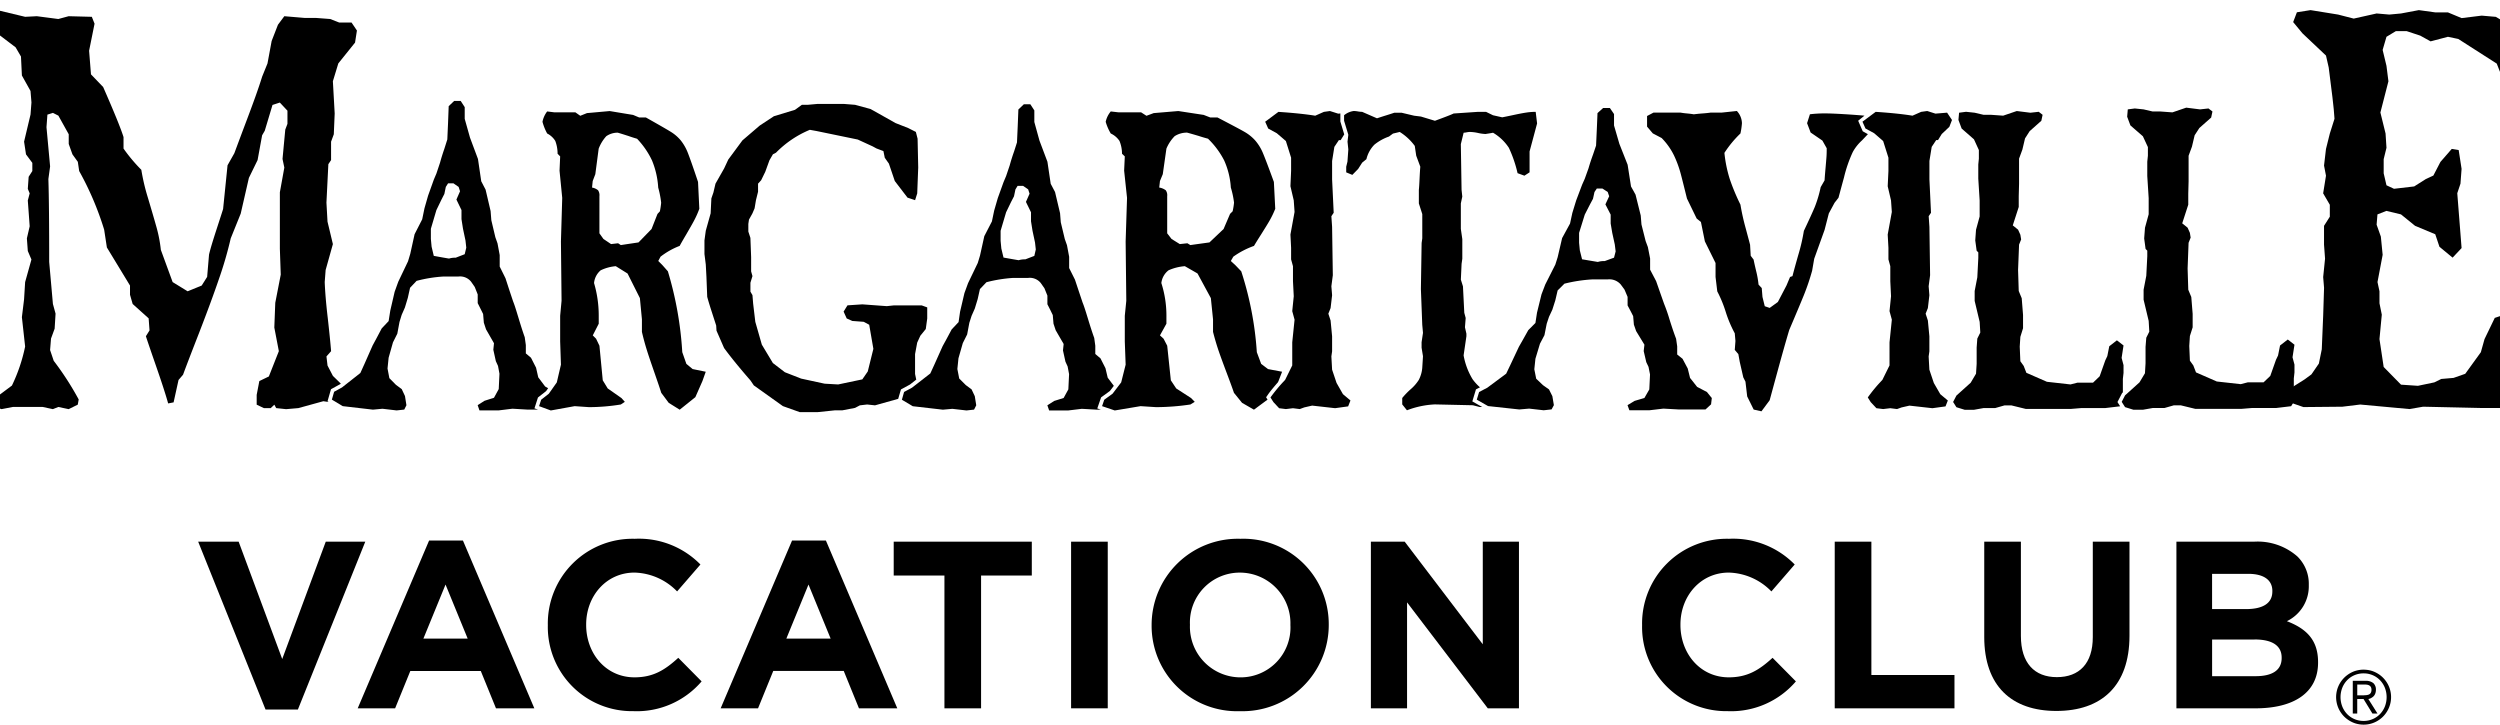 <svg xmlns="http://www.w3.org/2000/svg" xmlns:xlink="http://www.w3.org/1999/xlink" width="345" height="100" viewBox="0 0 345 100">
  <defs>
    <clipPath id="clip-path">
      <rect id="Rectangle_133" data-name="Rectangle 133" width="349.351" height="98.602" fill="none"/>
    </clipPath>
    <clipPath id="clip-MGV_-_Footer">
      <rect width="345" height="100"/>
    </clipPath>
  </defs>
  <g id="MGV_-_Footer" data-name="MGV - Footer" clip-path="url(#clip-MGV_-_Footer)">
    <g id="Group_501" data-name="Group 501" transform="translate(-1.312 1.398)">
      <g id="Group_500" data-name="Group 500" transform="translate(0 0)" clip-path="url(#clip-path)">
        <path id="Path_5893" data-name="Path 5893" d="M46.51,53.941l.478-1.667,1.24-.681.117-.091-1.093-1.067-.742-1.428-.147-1.256.64-.727c-.086-1.113-.244-2.633-.463-4.6-.229-1.947-.366-3.6-.417-4.936l.127-1.667,1-3.573-.742-3.1-.147-2.623.264-5.307L47,20.657V18.115l.376-1.022.122-2.872-.249-4.448L48,7.313l2.308-2.872.259-1.667-.742-1.1h-1.7l-1.25-.488-1.942-.147H43.369L40.548.8l-.879,1.179L38.8,4.218l-.574,3.1-.742,1.83c-.437,1.428-1.128,3.36-2.048,5.795s-1.51,4.026-1.784,4.763l-.94,1.667L32.1,27.407c-.1.33-.407,1.271-.9,2.791s-.854,2.689-1.042,3.5l-.259,3.07-.752,1.2-1.942.793-2.069-1.271-1.627-4.448a18.934,18.934,0,0,0-.661-3.335c-.325-1.164-.712-2.46-1.139-3.9a28.526,28.526,0,0,1-.895-3.812,22.525,22.525,0,0,1-2.455-2.928V17.48q-.518-1.685-2.811-6.908L13.867,8.823l-.259-3.258.752-3.731L13.984.883,10.786.8l-1.428.386L6.4.8,4.783.883,1.139.009H.513L0,.644.147,2.139.64,3.267l.625.158,2.2,1.667.742,1.271.127,2.618,1.189,2.135L5.652,12.7l-.127,1.667-.89,3.746L4.9,19.864l.874,1.174v1.128l-.508.793-.117,1.667.259.62-.259.981.259,3.563-.386,1.667L5.149,33.2l.5,1.179-.869,3.111-.147,2.384-.3,2.46.447,4.051A22.987,22.987,0,0,1,2.958,51.77L.386,53.692.64,54.724l.884.3,1.555-.3H7.208l1.4.3.752-.3,1.428.3,1.256-.62.127-.717a40.512,40.512,0,0,0-3.446-5.332l-.5-1.484.127-1.586.5-1.367.127-2.074-.366-1.337-.513-5.8c0-5.027-.03-8.84-.112-11.437l.239-1.744-.5-5.414.127-1.733.762-.239.752.381,1.428,2.567V18.43l.513,1.433.742,1.032.188,1.271a41.6,41.6,0,0,1,3.446,8.087l.376,2.46,3.192,5.256V39.24l.366,1.271,2.206,1.982.122,1.667-.5.8c.158.513.635,1.906,1.428,4.194s1.337,3.97,1.642,5.083l.752-.147L25.949,51l.625-.727q.579-1.586,2.237-5.835c1.1-2.847,2-5.281,2.7-7.335a53.454,53.454,0,0,0,1.642-5.647l1.378-3.416,1.128-4.926,1.2-2.46.625-3.416.366-.635,1.067-3.558,1.012-.33,1.052,1.123v1.815l-.3.793L40.3,20.5l.249,1.189L39.933,25.1V32.9l.122,3.563L39.3,40.348l-.132,3.416.625,3.258-1.378,3.492L37.1,51.15l-.366,1.906v1.352l.991.473h.951l.493-.473.259.473,1.367.147,1.693-.147,3.446-.951.742.112Z" transform="translate(0 0.039)"/>
        <path id="Path_5894" data-name="Path 5894" d="M37.225,44.889l.483-1.5,1.128-.884.274-.4-.412-.234-.951-1.266-.3-1.327-.7-1.372-.712-.6V36.151l-.152-1.083c-.234-.646-.518-1.53-.854-2.643s-.574-1.881-.752-2.3l-.5-1.5-.549-1.688-.8-1.616V23.738l-.3-1.616-.3-.854-.554-2.343-.1-1.266-.691-2.953-.6-1.154-.452-3.075-1.1-2.948L27.6,4.935V3.319l-.554-.854h-.9l-.757.722-.02.529L25.3,5.535l-.1,2.242-.4,1.266c-.239.691-.442,1.337-.6,1.926l-.5,1.5-.361.854-.793,2.216-.5,1.749-.31,1.51-1.052,2.059-.595,2.7-.31,1.037-1.347,2.821-.5,1.388-.6,2.587L17.1,32.847l-.956,1.012-.7,1.327-.554,1.027L13.8,38.682l-.6,1.327L10.671,42l-1.093.6-.31,1.083,1.5.9,4.168.483,1.317-.122,1.952.229,1.052-.117.3-.6-.2-1.266-.447-.956-.808-.6-.9-.915-.254-1.327L17.1,37.9l.6-2.12.6-1.2.3-1.616.3-.976.447-1.017.4-1.327.31-1.393.9-.956a18.835,18.835,0,0,1,3.721-.6h2.059a1.944,1.944,0,0,1,1.749.722l.5.722.407,1.027v1.2l.452.9.295.6.1,1.2.3.915,1.1,1.921-.091.9.346,1.571.3.661.2,1.073-.1,2.12-.656,1.2-1.306.417-.945.6.244.722H32.32l1.865-.229,2.059.122h1.474ZM27.6,23.616l-1.245.483a2.79,2.79,0,0,0-.915.117l-.071-.01c-.259-.041-.94-.158-2.038-.361l-.3-1.266-.1-1.073v-1.4l.762-2.577.7-1.449.4-.783.2-.966.31-.493h.747l.712.493.193.6-.5,1.144.7,1.449v1.25l.208,1.327.346,1.637.107.976Z" transform="translate(37.842 10.067)"/>
        <path id="Path_5895" data-name="Path 5895" d="M36.08,38.346l-.864-.717-.564-1.611a48.516,48.516,0,0,0-1.987-11.162l-.727-.823-.6-.6.315-.595a10.327,10.327,0,0,1,2.638-1.489c.147-.269.437-.788.89-1.55.447-.778.808-1.393,1.062-1.871a12.4,12.4,0,0,0,.762-1.7l-.178-3.706c-.666-2-1.139-3.329-1.408-4.016a6.532,6.532,0,0,0-.981-1.718,5.571,5.571,0,0,0-1.327-1.154c-.493-.31-1.652-.976-3.482-2.008H28.7l-.834-.351-.9-.147-2.323-.386L21.5,3.024l-.925.371L19.9,2.917H16.988l-.981-.122a3.411,3.411,0,0,0-.646,1.433,7.323,7.323,0,0,0,.646,1.611,2.817,2.817,0,0,1,1.118,1.022,4.979,4.979,0,0,1,.32,1.769L17.8,9l-.086,1.967.371,3.756-.178,6.023.086,8.174L17.8,31v3.528l.107,3.213-.569,2.445-1.1,1.561-1.062.834-.285.884,1.622.595,3.289-.595,1.982.137a27.759,27.759,0,0,0,4.387-.366l.554-.366-.463-.518-1.9-1.332L23.678,39.9l-.457-4.773-.463-.966L22.3,33.7l.823-1.611V30.889a15.956,15.956,0,0,0-.646-4.412,2.621,2.621,0,0,1,.915-1.759,5.972,5.972,0,0,1,2.084-.569l1.5.935.127.081,1.7,3.39.28,2.928v1.733q.282,1.235.676,2.5c.259.834.615,1.866,1.047,3.111s.752,2.176.945,2.8l1.032,1.383,1.515.945,2.16-1.733.971-2.206.463-1.3ZM30.413,19.02l-1.8,1.85-1.642.244-.8.122-.376-.249-.971.112-1.052-.707-.554-.778V14.486a1.234,1.234,0,0,0-.188-.813A1.764,1.764,0,0,0,22.2,13.3l.091-.9.361-.945.463-3.523a5.435,5.435,0,0,1,1.047-1.718,2.737,2.737,0,0,1,1.586-.488c.351.1.757.224,1.22.376l.2.061c.544.193.961.32,1.245.4a11.346,11.346,0,0,1,2.064,3,11.61,11.61,0,0,1,.854,3.741,13.128,13.128,0,0,1,.407,2.084,10.2,10.2,0,0,1-.178,1.195l-.33.356Z" transform="translate(60.814 11.186)"/>
        <path id="Path_5896" data-name="Path 5896" d="M46.493,41.941l1.245-.676.864-.676-.163-.783v-2.74l.295-1.586.432-.945.752-.93.2-1.454v-1.53l-.768-.28H45.538l-1,.107L41.161,30.2l-2.048.137-.534.864.427.945.773.346,1.571.117.762.407.574,3.324-.773,3.121-.752,1.093-3.335.7-1.871-.107-3.233-.7-2.247-.879L28.819,38.3,27.294,35.76l-.9-3.146L26.095,30.1,26,28.928l-.28-.478V27.22L26,26.3l-.183-.646V23.672l-.1-2.643-.285-.874V19.1l.086-.59L26,17.639l.295-.691.188-1.123.29-1.169V13.542l.427-.468.569-1.169.574-1.581.478-.829.427-.224a14.072,14.072,0,0,1,4.671-3.157l.951.173,5.663,1.169,2.059.945.524.285.956.361.188.925.569.808.813,2.4,1.754,2.292,1.047.351.295-.935.137-3.579-.086-3.97-.239-.935-1.057-.534L45.736,5.18l-1.667-.94L42.3,3.248,40.16,2.664,38.68,2.547H34.919l-1.3.117h-.8l-.951.691-2.908.884L27,5.531,24.616,7.574l-1.952,2.643-.574,1.23L20.9,13.542l-.29,1.23-.28.808-.1,2.059-.671,2.4-.183,1.342V23.25l.183,1.454.091,1.708.107,2.75c.163.615.4,1.372.7,2.3s.483,1.484.539,1.667l.041.7,1.047,2.4q1.4,1.906,3.629,4.458l.478.7L30.2,44.244l2.323.829h2.481l2.343-.244h1.042l1.769-.341.666-.351,1-.117,1.088.117,3.2-.895Z" transform="translate(79.151 10.402)"/>
        <path id="Path_5897" data-name="Path 5897" d="M51.709,44.527,52.238,43l1.215-.884.539-.707-.844-1.123-.31-1.311-.691-1.362-.712-.595V35.876L51.287,34.8c-.234-.635-.518-1.51-.854-2.613s-.574-1.855-.752-2.272l-.5-1.494-.554-1.667-.8-1.6V23.6l-.3-1.6-.3-.844-.554-2.318-.1-1.25-.691-2.923-.6-1.139-.452-3.04-1.1-2.923L43.022,5V3.4l-.549-.844h-.9l-.752.717L40.8,3.8l-.071,1.8-.1,2.216-.4,1.25c-.244.686-.442,1.322-.6,1.906l-.5,1.484-.356.844-.793,2.2-.5,1.728-.31,1.489-1.052,2.038-.59,2.669-.31,1.027-1.342,2.791-.5,1.372-.6,2.562-.208,1.439-.951,1.006-.7,1.311-.554,1.012-1.093,2.445-.6,1.311L26.146,41.66l-1.1.595-.3,1.073,1.5.895L30.4,44.7l1.311-.117,1.947.224,1.047-.117.3-.595-.2-1.256-.442-.94-.808-.6-.9-.9L32.4,39.088l.152-1.484.6-2.094.6-1.195.3-1.6.31-.966.442-1,.4-1.311.31-1.383.9-.945a19.589,19.589,0,0,1,3.706-.595h2.054a1.939,1.939,0,0,1,1.744.717l.5.717.407,1.012v1.189l.452.895.29.6.1,1.189.3.9,1.1,1.9-.092.895.341,1.55.3.656.2,1.062-.1,2.1-.651,1.189-1.3.407-.945.6.244.712h2.653l1.86-.224,2.054.117h.574ZM43.022,23.478l-1.245.478a2.777,2.777,0,0,0-.91.117l-.071-.01c-.254-.041-.935-.158-2.028-.356l-.3-1.25-.1-1.062V20.011l.757-2.552.691-1.433.4-.773.2-.956.3-.488h.747l.707.488.193.595-.5,1.134.7,1.433V18.7l.208,1.311.346,1.622.107.961Z" transform="translate(101.028 10.438)"/>
        <path id="Path_5898" data-name="Path 5898" d="M52.817,42.24l.356-.513c.4-.539.834-1.047,1.271-1.55l.081-.163.5-1.3-1.947-.366-.94-.717-.6-1.611a45.519,45.519,0,0,0-2.15-11.162l-.788-.823-.651-.6.341-.595a11.473,11.473,0,0,1,2.857-1.489c.158-.269.473-.788.961-1.55.483-.778.874-1.393,1.149-1.871a12.738,12.738,0,0,0,.823-1.7l-.188-3.706c-.727-2-1.235-3.329-1.525-4.016A6.4,6.4,0,0,0,51.3,6.785a5.865,5.865,0,0,0-1.433-1.154c-.529-.31-1.789-.976-3.767-2.008h-1l-.9-.351-.971-.147-2.521-.386-3.4.285-1,.371-.742-.478H32.439l-1.057-.122a3.269,3.269,0,0,0-.7,1.433,6.824,6.824,0,0,0,.7,1.611,2.934,2.934,0,0,1,1.2,1.022,4.63,4.63,0,0,1,.351,1.769L33.318,9l-.091,1.967.4,3.756-.193,6.023.091,8.174L33.318,31v3.528l.117,3.213-.615,2.445-1.189,1.561-1.149.834-.3.884,1.754.595,3.553-.595,2.145.137a32.376,32.376,0,0,0,4.737-.366l.6-.366-.5-.518L40.414,41.02,39.672,39.9l-.5-4.773-.5-.966-.5-.463.89-1.611V30.889a14.662,14.662,0,0,0-.7-4.412,2.6,2.6,0,0,1,.991-1.759,6.828,6.828,0,0,1,2.252-.569l1.627.935.127.081,1.835,3.39.3,2.928v1.733q.313,1.235.732,2.5c.285.834.666,1.866,1.134,3.111s.813,2.176,1.022,2.8L49.5,43.007l1.642.945,1.876-1.388ZM46.951,19.02,45,20.87l-1.769.244-.869.122-.407-.249-1.047.112-1.139-.707-.6-.778V14.486a1.167,1.167,0,0,0-.2-.813,2.024,2.024,0,0,0-.9-.376l.1-.9.391-.945.5-3.523A5.434,5.434,0,0,1,40.2,6.206a3.136,3.136,0,0,1,1.713-.488c.381.1.818.224,1.327.376l.213.061c.585.193,1.042.32,1.347.4a11.447,11.447,0,0,1,2.231,3,10.783,10.783,0,0,1,.92,3.741,12.039,12.039,0,0,1,.442,2.084,9.418,9.418,0,0,1-.193,1.195l-.356.356Z" transform="translate(123.216 11.186)"/>
        <path id="Path_5899" data-name="Path 5899" d="M44.457,40.262l-.615-1.83-.1-1.83.1-.707V33.832l-.208-2.186-.31-.94.31-.778.208-1.769-.1-1.24.2-1.525-.1-6.669-.1-1.474.32-.473-.219-4.61V9.632l.31-1.947.625-.935h.249l.488-.788-.534-1.779V3.074l-.3.025-1.134-.361-.839.117-1.195.529c-1.3-.213-2.994-.391-5.078-.529L34.606,4.213l.417.94,1.189.651,1.25,1.073.722,2.3V11l-.092,2.115.457,1.952.112,1.6-.569,3.116.092,1.83v1.6l.259.94v2.064L38.55,28.3l-.208,2.054.32,1.179-.32,3.126v3.187l-.986,2a21.826,21.826,0,0,0-2.018,2.42l.412.646.783.839.93.117.981-.117.935.117L40,43.638l1.088-.249,3.167.356,1.8-.249.32-.813-1.037-.874Z" transform="translate(141.3 11.186)"/>
        <path id="Path_5900" data-name="Path 5900" d="M54.451,42.809l.5-1.657.554-.285a6.7,6.7,0,0,1-1.022-1.123,9.58,9.58,0,0,1-1.235-3.284l.386-2.643v-.351l-.2-.884.1-1.281-.193-.722-.183-3.645-.29-.93.1-2.186.1-.7v-2.7L52.866,19V15.487l.2-.94-.1-.94-.1-6.3.386-1.576a2.465,2.465,0,0,0,.422-.056,2.921,2.921,0,0,1,.427-.051,5.891,5.891,0,0,1,1.118.137,5.863,5.863,0,0,0,1.047.147c.651-.1,1-.158,1.037-.178a6.576,6.576,0,0,1,2.191,2.084,17.271,17.271,0,0,1,1.2,3.5l.945.346.712-.463V8.32l1.037-3.868-.193-1.6a8.377,8.377,0,0,0-1.306.1c-.452.066-1.027.178-1.733.33s-1.235.259-1.581.325l-1.271-.285-.956-.468H55.188l-3.314.224c-.32.158-1.169.488-2.582,1.006L47.361,3.5l-.94-.117-1.738-.412h-.991c-.117.041-.5.168-1.154.371s-1.057.341-1.245.4l-2.043-.89a3.949,3.949,0,0,1-.6-.061,3.786,3.786,0,0,0-.564-.056,2.605,2.605,0,0,0-1.332.585v.762l.585,1.932-.112.951.112,1.067L37.22,9.718l-.173.707V11.2l.844.351.8-.818.559-.874.585-.478a4.265,4.265,0,0,1,1.1-2,6.636,6.636,0,0,1,2.008-1.118L43.5,5.85l.935-.224a7.443,7.443,0,0,1,2.074,1.926l.2,1.352.564,1.52c-.031.33-.066.869-.1,1.6s-.061,1.256-.1,1.586v1.881l.473,1.469v3.35l-.091.646-.1,6.344.188,4.936.1,1.118-.193,1.291v.752l.193,1.179-.1,1.6a4.426,4.426,0,0,1-.483,1.672A5.773,5.773,0,0,1,45.978,41.1a10.709,10.709,0,0,0-1.2,1.24v.884l.651.813a12.212,12.212,0,0,1,3.863-.813l5.231.117.951.244h.346Z" transform="translate(150.042 11.186)"/>
        <path id="Path_5901" data-name="Path 5901" d="M72.11,41.848l-1.352-.707-.976-1.235-.32-1.3-.717-1.342-.737-.59V35.55l-.152-1.057c-.244-.63-.539-1.494-.884-2.582a23.319,23.319,0,0,0-.778-2.247l-.518-1.469L65.1,26.548l-.829-1.581v-1.54l-.31-1.581-.31-.834-.574-2.282-.1-1.235-.717-2.882-.625-1.128-.468-3L60.028,7.6l-.737-2.531V3.491l-.569-.834h-.935l-.778.7-.02.524-.076,1.774-.1,2.186-.417,1.235c-.249.676-.457,1.306-.62,1.886l-.524,1.459-.371.834-.818,2.17-.524,1.708L53.221,18.6l-1.093,2.008-.615,2.638-.32,1.012L49.8,27.015l-.518,1.357-.62,2.526-.219,1.423-.986.991-.727,1.3-.569,1L45.027,38.02l-.62,1.3L41.8,41.258l-1.128.59-.32,1.057,1.555.884,4.305.468,1.362-.117,2.013.229,1.088-.122.315-.585-.208-1.24-.463-.93-.834-.59-.935-.89-.259-1.3.153-1.459.625-2.069.62-1.179L50,32.429l.315-.951.463-.991.412-1.291.32-1.367.935-.93a20.624,20.624,0,0,1,3.843-.59h2.125a2.075,2.075,0,0,1,1.81.707l.518.707.422,1V29.9l.468.884.3.59.1,1.179.31.89,1.144,1.876-.1.879.356,1.53.31.651.208,1.047-.1,2.069-.676,1.179-1.352.4-.976.59.254.707h2.75L66.1,44.14l2.13.117h3.685l.768-.707.1-.869ZM59.291,23.31,58,23.782a2.8,2.8,0,0,0-.94.117l-.071-.01c-.269-.046-.971-.158-2.109-.356l-.31-1.235-.1-1.047V19.889l.783-2.521.722-1.413.412-.768.208-.94.32-.478h.773l.732.478.2.59L58.1,15.954l.727,1.413v1.225l.219,1.3.351,1.6.117.951Z" transform="translate(164.757 10.851)"/>
        <path id="Path_5902" data-name="Path 5902" d="M74.614,6.815l.834-.879-.712-.4-.63-1.454.869-.7c-1.632-.147-4.26-.31-5.317-.31a16.451,16.451,0,0,0-2.211.117l-.391,1.23.488,1.286L69.17,6.82l.595,1.057c0,.427-.005.813-.031,1.174s-.066.829-.117,1.413-.107,1.2-.147,1.85l-.539.935A16.76,16.76,0,0,1,68.112,16c-.3.712-.8,1.8-1.5,3.284a25.315,25.315,0,0,1-.762,3.294c-.381,1.332-.651,2.318-.808,2.948l-.335.117-.493,1.174-1.189,2.277-1.128.818-.681-.234L60.9,28.4l-.1-1.23-.442-.473a12.83,12.83,0,0,0-.335-1.891c-.183-.773-.3-1.3-.346-1.561l-.4-.524L59.191,21.2c-.041-.163-.244-.925-.6-2.257a31.8,31.8,0,0,1-.732-3.284,29.56,29.56,0,0,1-1.479-3.548,17.961,17.961,0,0,1-.732-3.594,14.9,14.9,0,0,1,2.211-2.679,9.824,9.824,0,0,0,.208-1.413,2.567,2.567,0,0,0-.7-1.688l-2.115.224H53.727c-.264.041-.64.081-1.134.117s-.874.081-1.169.117c-.2-.036-.493-.076-.9-.117a9.251,9.251,0,0,1-.925-.117H45.858l-.884.468V4.893l.793.935,1.22.64A9.185,9.185,0,0,1,48.68,8.848a14.949,14.949,0,0,1,.951,2.6c.234.884.513,2.018.849,3.37l1.337,2.755.59.478.544,2.679,1.474,2.984v1.926l.239,1.993a17.194,17.194,0,0,1,1.169,2.841,16.753,16.753,0,0,0,1.245,2.943l.092,1.062-.092,1.23.493.579.188,1.047.493,2.16.3.595.239,2.038.895,1.81,1.073.244,1.134-1.53c.086-.32.457-1.688,1.113-4.092s1.189-4.275,1.591-5.612q1.388-3.256,2.013-4.793a31.639,31.639,0,0,0,1.144-3.38l.285-1.647,1.433-3.985.585-2.272.793-1.469.539-.691c.061-.2.3-1.128.757-2.786A18.438,18.438,0,0,1,73.363,8.4a6.115,6.115,0,0,1,1.25-1.586" transform="translate(183.633 11.182)"/>
        <path id="Path_5903" data-name="Path 5903" d="M60.155,25.394l-.2,1.525.1,1.24-.208,1.769-.31.778.31.94.208,2.186V35.9l-.1.707.1,1.83.615,1.83.89,1.545,1.042.874-.32.813-1.81.249-3.167-.356-1.088.249-.625.224-.93-.117-.986.117-.93-.117-.783-.839-.407-.646a21.093,21.093,0,0,1,2.013-2.42l.986-2V34.656l.32-3.126-.32-1.179.208-2.054-.1-2.074V24.154l-.259-.94v-1.6l-.1-1.83.569-3.116-.112-1.6-.457-1.947.1-2.115V9.179l-.727-2.3L52.433,5.8l-1.195-.651-.417-.94,1.825-1.357c2.084.137,3.782.315,5.078.529l1.195-.529.839-.117,1.134.361L62.5,2.963l.676,1.012-.366.945-1.047.991-.518.839h-.249l-.62.935-.315,1.947v2.536l.219,4.61-.32.473.1,1.474Z" transform="translate(207.511 11.186)"/>
        <path id="Path_5904" data-name="Path 5904" d="M75.963,42.9l.64-1.24.107-.1V39.7l.091-.818V37.807l-.264-1,.264-1.718-.915-.707-1.052.818-.269,1.357-.28.59-.778,2.2-.915.879h-2.15l-.961.244-3.253-.366-2.836-1.24-.366-.945-.463-.651-.086-2.013.086-1.352.371-1.189V30.884l-.183-2.308-.412-1-.091-2.9.137-3.5.285-.712-.107-.651-.315-.7-.732-.59.823-2.547V14.5l.046-1.7V9.306l.457-1.245.366-1.545.64-1,1.611-1.433.173-.823L65.1,2.846l-1.154.127-1.876-.234-1.881.64-1.642-.117H57.491l-1.235-.29-1.189-.127-.961.127-.086,1,.442,1.184,1.7,1.489.676,1.479V9.306l-.081.813v1.952l.188,3.019v2.2l-.5,1.83-.107,1.469.193,1.428.229.229v.768l-.137,2.674-.366,1.891v1.362l.691,2.9.086,1.469-.412.829-.091,1.24v2.252l-.086,1.357-.737,1.245L53.74,42.006l-.457.884.457.722,1.144.356h1.281l1.327-.239h1.6l1.281-.366h.961l1.967.483h6.273l1.418-.117h3.294l2.048-.244Z" transform="translate(217.558 11.185)"/>
        <path id="Path_5905" data-name="Path 5905" d="M67.458,28.779l.188,2.333v1.855l-.381,1.2-.086,1.367.086,2.033.473.656.371.961,2.872,1.256,3.294.366.976-.249h2.181l.925-.884.788-2.226.285-.595.275-1.378,1.067-.829.925.717-.269,1.738.269,1.006v1.083l-.091.829v3.233l-.371.6-2.089.249H75.8l-1.433.117H68.017l-2-.488h-.971l-1.3.371H62.126l-1.347.239h-1.3l-1.159-.361-.463-.727.463-.9,1.993-1.794.752-1.256.081-1.378V35.656l.1-1.256.417-.839-.086-1.484-.7-2.928V27.772l.371-1.916.137-2.7v-.778l-.234-.229L60.957,20.7l.112-1.484.508-1.855V15.141l-.193-3.05V10.114l.086-.829V8.091L60.779,6.6l-1.723-1.5L58.608,3.9l.086-1.012.971-.127,1.21.127,1.25.29h1.067l1.662.122,1.906-.651,1.9.239,1.169-.127.549.417-.178.839L68.571,5.458,67.92,6.464,67.549,8.03l-.463,1.256v3.533l-.046,1.723v1.5l-.834,2.572.742.6.315.707.107.661-.285.717L66.95,24.84l.091,2.933Z" transform="translate(236.252 10.809)"/>
        <path id="Path_5906" data-name="Path 5906" d="M94.537,3.2l-.712-.94L91.568.929,89.616.761l-2.77.341L84.955.314H83.212L80.945,0l-2.46.463L76.868.614,75.119.462l-3.162.707L69.8.614,66,0,64.115.3,63.6,1.651l1.291,1.561,3.238,3.06.376,1.652c.2,1.586.376,2.958.518,4.138.137,1.164.239,2.145.28,2.933l-.646,2.043-.529,2.12-.269,2.292.269,1.4-.391,2.435.92,1.576v1.647l-.8,1.261v2.592L68,34.3l-.259,2.542.122,1.479-.122,3.853-.193,4.631-.4,1.967-1.027,1.494-.93.686-2.348,1.484-.595.839.33.661,2.44.844,5.378-.051,2.455-.3,6.8.625,1.881-.325,8.219.183h2.384l1.174-1.652.269-2.211-.529-4.005.646-1.022-.117-3.548-.8-.457-1.357.457L90.008,45.4l-.508,1.81L87.344,50.19l-1.611.564L84.04,50.9l-.961.473-2.262.473-2.333-.158-2.394-2.44L75.511,45.4l.32-3.375-.32-1.571V38.8l-.274-1.271.712-3.756L75.7,31.255l-.585-1.647.117-1.418,1.24-.483,2.008.483,1.942,1.576,2.786,1.164.579,1.728,1.815,1.5,1.24-1.322-.595-7.569.442-1.322.152-2.043-.4-2.592-.956-.158-1.566,1.8-.971,1.876-1.037.483L80.3,24.332l-2.786.325-1.037-.483-.386-1.652V20.57L76.477,19l-.127-1.977-.712-2.892,1.108-4.31-.269-2.13-.529-2.2.529-1.81,1.3-.783h1.479l1.886.625,1.423.788,2.394-.63,1.428.3,5.307,3.4L92.4,9.179l1.55,1.728.834-.325.4-2.033Z" transform="translate(254.169 -0.002)"/>
        <path id="Path_5907" data-name="Path 5907" d="M66.664,20.582A1.393,1.393,0,0,0,67,20.343a1.1,1.1,0,0,0,.234-.371,1.433,1.433,0,0,0,.092-.518,1.192,1.192,0,0,0-.351-.925,1.636,1.636,0,0,0-1.113-.32H64.133v4.509h.615v-2h.869l.112.183,1.113,1.82h.7l-1.261-2a1.51,1.51,0,0,0,.386-.132m-.935-.381h-.981V18.716h.981a2.712,2.712,0,0,1,.351.025.884.884,0,0,1,.315.1.557.557,0,0,1,.229.219.763.763,0,0,1,.086.386.8.8,0,0,1-.112.447.59.59,0,0,1-.295.224,1.41,1.41,0,0,1-.407.076l-.168.005" transform="translate(261.862 74.347)"/>
        <path id="Path_5908" data-name="Path 5908" d="M71.076,20.507a3.757,3.757,0,0,0-.539-1.042,3.809,3.809,0,0,0-.818-.823,3.992,3.992,0,0,0-1.042-.544,3.78,3.78,0,0,0-1.017-.183l-.183-.01a4.094,4.094,0,0,0-1.2.193,3.883,3.883,0,0,0-1.037.544,3.834,3.834,0,0,0-.823.823,3.785,3.785,0,0,0-.539,3.431,3.688,3.688,0,0,0,.539,1.042,3.617,3.617,0,0,0,.823.823,3.883,3.883,0,0,0,1.037.544,3.934,3.934,0,0,0,1.2.193l.183-.005a3.719,3.719,0,0,0,2.059-.732,3.6,3.6,0,0,0,.818-.823,3.785,3.785,0,0,0,.539-3.431m-.661,2.481a3.233,3.233,0,0,1-.666,1.042,3.064,3.064,0,0,1-1.012.7,3.126,3.126,0,0,1-1.078.249c-.061.005-.122.005-.183.005a3.233,3.233,0,0,1-1.266-.254,3.064,3.064,0,0,1-1.012-.7,3.234,3.234,0,0,1-.666-1.042,3.581,3.581,0,0,1,0-2.572,3.234,3.234,0,0,1,.666-1.042,3.064,3.064,0,0,1,1.012-.7,3.233,3.233,0,0,1,1.266-.254l.183.005a3.126,3.126,0,0,1,1.078.249,3.064,3.064,0,0,1,1.012.7,3.233,3.233,0,0,1,.666,1.042,3.58,3.58,0,0,1,0,2.572" transform="translate(260.012 73.106)"/>
        <path id="Path_5909" data-name="Path 5909" d="M5.638,14.43h5.586l6.013,16.195L23.246,14.43H28.7L19.4,37.594H14.935Z" transform="translate(23.021 58.922)"/>
        <path id="Path_5910" data-name="Path 5910" d="M19.825,14.4h4.666l9.856,23.164H29.056l-2.1-5.159H17.233l-2.1,5.159H9.969Zm5.322,13.536-3.055-7.457-3.055,7.457Z" transform="translate(40.704 58.791)"/>
        <path id="Path_5911" data-name="Path 5911" d="M15.131,26.313v-.066A11.692,11.692,0,0,1,27.122,14.352,11.879,11.879,0,0,1,36.19,17.9l-3.218,3.716a8.488,8.488,0,0,0-5.881-2.6c-3.878,0-6.669,3.218-6.669,7.162v.066c0,3.944,2.725,7.228,6.669,7.228,2.628,0,4.239-1.052,6.044-2.694l3.218,3.253a11.76,11.76,0,0,1-9.429,4.107A11.61,11.61,0,0,1,15.131,26.313" transform="translate(61.781 58.603)"/>
        <path id="Path_5912" data-name="Path 5912" d="M29.679,14.4h4.666L44.2,37.562H38.91l-2.1-5.159H27.082l-2.1,5.159H19.823ZM35,27.934l-3.055-7.457-3.055,7.457Z" transform="translate(80.939 58.791)"/>
        <path id="Path_5913" data-name="Path 5913" d="M31.521,19.1h-7V14.43H43.578V19.1h-7V37.431H31.521Z" transform="translate(100.123 58.922)"/>
        <rect id="Rectangle_132" data-name="Rectangle 132" width="5.058" height="22.996" transform="translate(149.123 73.354)"/>
        <path id="Path_5914" data-name="Path 5914" d="M31.523,26.313v-.066A11.9,11.9,0,0,1,43.778,14.352,11.785,11.785,0,0,1,55.968,26.18v.066A11.9,11.9,0,0,1,43.712,38.141,11.785,11.785,0,0,1,31.523,26.313m19.153,0v-.066a6.987,6.987,0,0,0-6.964-7.228,6.878,6.878,0,0,0-6.9,7.162v.066a6.988,6.988,0,0,0,6.969,7.228,6.88,6.88,0,0,0,6.9-7.162" transform="translate(128.712 58.603)"/>
        <path id="Path_5915" data-name="Path 5915" d="M37.476,14.43h4.666L52.918,28.592V14.43H57.91v23h-4.3L42.468,22.807V37.426H37.476Z" transform="translate(153.018 58.922)"/>
        <path id="Path_5916" data-name="Path 5916" d="M44.839,26.313v-.066A11.692,11.692,0,0,1,56.83,14.352,11.879,11.879,0,0,1,65.9,17.9l-3.218,3.716a8.487,8.487,0,0,0-5.881-2.6c-3.878,0-6.669,3.218-6.669,7.162v.066c0,3.944,2.725,7.228,6.669,7.228,2.628,0,4.239-1.052,6.044-2.694l3.218,3.253a11.76,11.76,0,0,1-9.429,4.107A11.61,11.61,0,0,1,44.839,26.313" transform="translate(183.082 58.603)"/>
        <path id="Path_5917" data-name="Path 5917" d="M50.069,14.43h5.058v18.4H66.594v4.6H50.069Z" transform="translate(204.435 58.922)"/>
        <path id="Path_5918" data-name="Path 5918" d="M54.128,27.571V14.431h5.058V27.439c0,3.746,1.876,5.683,4.961,5.683s4.961-1.871,4.961-5.52V14.431h5.063V27.408c0,6.964-3.909,10.38-10.09,10.38s-9.953-3.446-9.953-10.217" transform="translate(221.01 58.925)"/>
        <path id="Path_5919" data-name="Path 5919" d="M59.345,14.431h10.68a8.3,8.3,0,0,1,6.008,2.033,5.276,5.276,0,0,1,1.581,3.909v.066A5.35,5.35,0,0,1,74.589,25.4c2.658,1.022,4.305,2.562,4.305,5.652v.066c0,4.2-3.421,6.308-8.611,6.308H59.345Zm13.241,6.8c0-1.51-1.184-2.364-3.319-2.364h-5v4.865h4.666c2.237,0,3.65-.727,3.65-2.435Zm-2.465,6.7H64.271v5.058h6.013c2.237,0,3.584-.788,3.584-2.5v-.066c0-1.545-1.149-2.5-3.746-2.5" transform="translate(242.312 58.925)"/>
      </g>
    </g>
  </g>
</svg>
